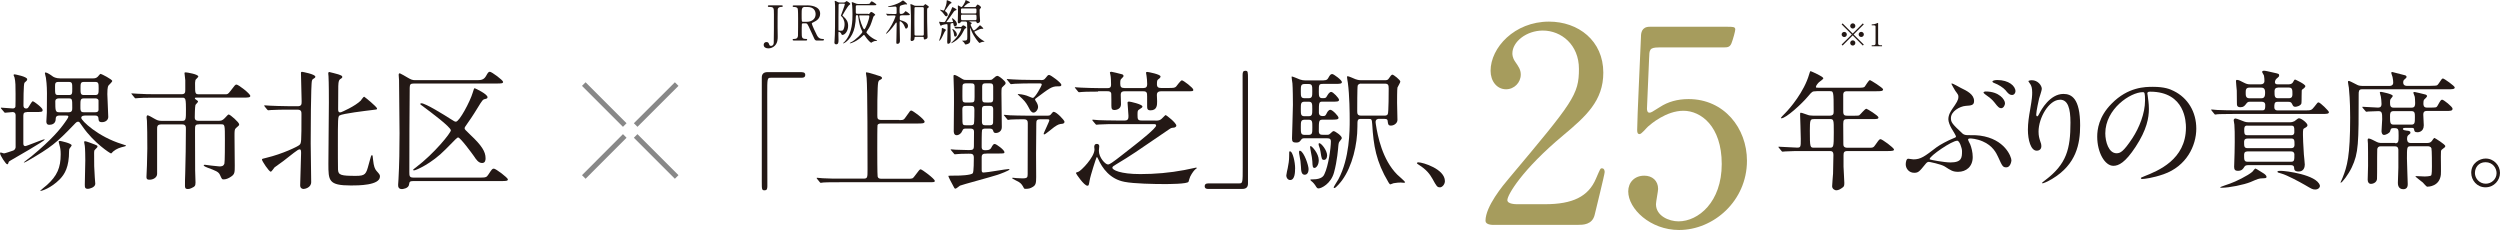 <?xml version="1.0" encoding="UTF-8"?>
<svg id="_レイヤー_2" data-name="レイヤー 2" xmlns="http://www.w3.org/2000/svg" viewBox="0 0 408.28 37.57">
  <defs>
    <style>
      .cls-1 {
        fill: none;
        stroke: #888;
        stroke-miterlimit: 10;
        stroke-width: .83px;
      }

      .cls-2 {
        fill: #a69c5d;
      }

      .cls-3 {
        fill: #231815;
      }
    </style>
  </defs>
  <g id="_文字" data-name="文字">
    <g>
      <path class="cls-3" d="m4.36,18.32c-.34,0-.55.08-.55.55v4.57c0,.28.11.42.32.42.23,0,2.83-1.1,3.09-1.1.02,0,.08,0,.08.04,0,.21-4.89,3.02-5.56,3.4-.27.15-.32.19-.36.38-.04.11-.06.25-.21.25-.21,0-1.16-1.46-1.16-1.78,0-.08.02-.15.11-.15s.44.15.53.15c.15,0,1.27-.38,1.52-.47.06-.04.32-.13.38-.51v-5.24c0-.51-.38-.53-.49-.53-.17,0-1.04.11-1.25.11-.06,0-.11-.06-.17-.15l-.42-.49c-.08-.08-.08-.11-.08-.15s.04-.04.06-.04c.27,0,1.61.13,1.9.13.25,0,.38-.13.42-.3.02-.08.02-1.84.02-2.07,0-1.23,0-1.99-.17-2.69-.04-.08-.15-.32-.15-.36,0-.15.08-.15.17-.15.04,0,2.05.36,2.05.8,0,.19-.13.3-.44.57-.17.15-.17,3.26-.17,3.72,0,.32.15.49.44.49.04,0,.19,0,.3-.11.15-.13.59-1.08.8-1.08.13,0,1.59,1.06,1.59,1.42,0,.34-.13.34-1.29.34h-1.31Zm5.33.55c-.15,0-.57,0-.59.49,0,.25-.02,1.02-1.06,1.02-.42,0-.47-.32-.47-.55s.08-1.23.08-1.44c.02-1.54.02-2.96.02-3.17,0-1.27-.13-2.28-.17-2.52-.02-.13-.17-.66-.17-.76,0-.06.04-.11.11-.11.23,0,.89.42,1.12.61.15.13.59.36,1.27.36h5.37c.27,0,.53-.04.76-.27.08-.06.36-.47.47-.47.13,0,1.9.91,1.9,1.16,0,.17-.53.63-.61.74-.19.28-.19,1.04-.19,1.42,0,.44.15,3.21.15,3.72,0,.47-.42.85-1.02.85-.53,0-.55-.23-.59-.68,0-.08-.06-.4-.51-.4h-1.61c-.19,0-.68,0-.68.38,0,.44,2.73,3.09,6.68,4.29.57.17.63.21.63.27,0,.04-.25.11-.32.13-.66.15-1.23.34-1.78.8-.06.04-.27.32-.34.32-.15,0-2.81-1.73-4.63-4.36-.55-.8-.55-.82-.76-.82s-.3.08-.72.53c-2.83,2.94-3.68,3.64-7.51,5.86-.11.06-.49.27-.55.27s-.08-.02-.08-.04c0-.04,1.06-.8,1.25-.97,3.3-2.73,4.7-4.44,5.48-5.56.15-.21.55-.76.55-.93s-.23-.17-.36-.17h-1.14Zm.15,4.15c.06,0,1.86.38,1.86.72,0,.11-.34.47-.36.55-.02.06-.06.15-.06.38,0,2.62-.7,3.74-1.5,4.59-1.5,1.52-3.02,1.92-3.13,1.92-.04,0-.08,0-.08-.04s.93-.78,1.1-.93c1.65-1.48,2.24-2.83,2.24-4.99,0-.7-.06-1.04-.19-1.5-.11-.47-.13-.51-.13-.53-.02-.13.02-.17.25-.17Zm-.3-9.64c-.55,0-.55.27-.55.85,0,1.16,0,1.29.55,1.29h1.71c.55,0,.55-.23.55-1.06s0-1.08-.55-1.08h-1.71Zm.06,2.69c-.32,0-.57.15-.57.44,0,1.54.02,1.82.61,1.82h1.59c.57,0,.57-.38.57-.74,0-1.37,0-1.52-.57-1.52h-1.63Zm4.08,0c-.53,0-.55.28-.55,1.08-.02.93.02,1.18.55,1.18h1.88c.53,0,.53-.32.53-.42v-1.52c-.08-.32-.4-.32-.53-.32h-1.88Zm.02-2.69c-.55,0-.55.27-.55,1.04,0,.8,0,1.1.55,1.1h1.84c.55,0,.57-.25.57-1.08s-.02-1.06-.57-1.06h-1.84Zm.04,9.81c.02-.08.04-.13.15-.13.21,0,1.27.42,1.61.55.32.13.42.17.42.3s-.04.17-.4.53c-.13.11-.15.23-.15.51,0,2.09,0,2.41.11,4.02,0,.17.08.91.08,1.04,0,.61-.99.83-1.18.83-.49,0-.53-.21-.53-.68,0-.53.08-3.41.08-3.96,0-.49-.02-1.99-.08-2.37l-.11-.63Z"/>
      <path class="cls-3" d="m32.51,20.31c-.66,0-.66.17-.66,1.1,0,2.05,0,4.36.02,6.43,0,.32.06,1.69.06,1.97,0,.57-.13.66-.66.91-.19.11-.4.15-.57.15-.46,0-.49-.21-.49-.55,0-.76,0-.99.04-2.01.06-1.67.11-5.37.11-7.25,0-.34,0-.74-.59-.74h-3.45c-.66,0-.66.38-.66.76v7.32c0,.57-.61.95-1.23.95-.51,0-.51-.23-.51-.49,0-.27.08-1.56.08-1.84.04-1.31.06-2.45.06-2.75,0-1.54-.02-4.08-.06-4.53,0-.11-.06-.51-.06-.59s.02-.32.17-.32.85.4,1.06.53c.49.27.68.38,1.25.38h3.36c.59,0,.59-.25.59-1.92,0-.36,0-1.35-.11-1.61-.13-.25-.27-.25-.42-.25h-4.59c-1.63,0-2.26.02-2.66.06-.06,0-.38.04-.44.04-.08,0-.13-.04-.19-.13l-.4-.49c-.08-.11-.11-.11-.11-.15,0-.02.04-.04.08-.04.15,0,.8.06.93.06,1.04.06,1.9.08,2.9.08h4.27c.59,0,.63-.27.63-.72v-1.56c-.02-.17-.13-1.12-.13-1.18,0-.11.15-.11.21-.11.17,0,2.05.3,2.05.68,0,.11-.44.47-.47.57-.06.27-.08.68-.06.72,0,1.44,0,1.61.63,1.61h4.23c.44,0,.51,0,.91-.53.72-.95.8-1.06.99-1.06.32,0,2.26,1.5,2.26,1.86,0,.27-.42.27-1.12.27h-7.61c-.25,0-.32,0-.32.13,0,.08.08.13.17.19.3.21.34.23.34.34s-.38.44-.42.55c-.08.3-.11,1.59-.11,1.97,0,.25,0,.61.63.61h3.21c.42,0,.66-.02,1.04-.42.51-.55.57-.61.66-.61.25,0,1.71,1.29,1.71,1.61,0,.17-.06.21-.55.63-.21.19-.21.49-.21,1.25s.04,4.17.04,4.84c0,1.08,0,1.4-.55,1.78-.32.23-.8.49-1.23.49-.32,0-.32-.04-.63-.72-.23-.53-.7-.7-2.07-1.21-.21-.08-.59-.23-.59-.38,0-.06.08-.08.19-.08.13.02,2.07.27,2.37.27.32,0,.68-.02.82-.47.08-.23.08-3.28.08-3.81,0-2.56,0-2.6-.63-2.6h-3.64Z"/>
      <path class="cls-3" d="m48.6,17.35c.66,0,.66-.34.66-.82,0-.66-.11-3.87-.11-4.59,0-.13.02-.21.19-.21.04,0,2.16.38,2.16.8,0,.11-.06.17-.13.21-.25.15-.36.21-.42.42-.19.44-.21,8.8-.21,10.24,0,.89.08,5.33.08,6.34,0,.93-1.06,1.12-1.25,1.12-.15,0-.55-.08-.55-.59,0-.72.15-4.44.15-5.27,0-.36-.02-.61-.23-.61-.08,0-.25.06-.34.13-.3.19-.55.38-2.33,1.78-.19.15-1.18.85-1.44,1.04-.08.08-.47.7-.61.7-.3,0-1.44-1.76-1.44-1.97,0-.13.06-.15.72-.3,2.64-.63,5.12-1.84,5.39-2.09.32-.3.34-.32.34-5.03,0-.36,0-.74-.63-.74h-1.69c-.51,0-1.92,0-2.66.06-.06,0-.38.04-.44.04s-.13-.06-.19-.13l-.4-.49q-.08-.11-.08-.15s.04-.04.06-.04c.13,0,.78.06.93.06.61.02,1.71.08,2.9.08h1.59Zm10.36-.99c.08-.08.4-.57.51-.57.04,0,2.11,1.65,2.11,1.95,0,.15-.08.15-.82.23-1.04.13-4.8.57-5.31.89-.27.17-.27.63-.27,4.72,0,.59,0,3.81.02,4.1.04.93.49,1.04,2.92,1.04,1.54,0,1.67-.27,2.09-1.86.36-1.38.42-1.52.53-1.52s.13.08.19.78c.11,1.04.28,1.46.55,1.78.53.59.57.66.57.93,0,1.46-3.6,1.46-4.74,1.46-3.68,0-3.68-.8-3.68-3.57,0-1.59.08-8.54.08-9.96,0-.74,0-3.19-.06-4.29,0-.08-.04-.38-.04-.44,0-.17.04-.27.17-.27.08,0,1.31.34,1.46.38.47.17.66.23.66.42,0,.15-.08.21-.36.38-.3.21-.3.89-.3,1.71,0,.51-.02,2.73-.02,3.17,0,.32.04.61.47.51.13-.04,2.31-.97,3.28-1.95Z"/>
      <path class="cls-3" d="m67.49,29.57c-.53,0-.63.11-.68.53-.06.7-1.1.78-1.16.78-.63,0-.63-.46-.63-.72,0-.13.06-.78.06-.93.13-2.31.17-5.03.17-7.47,0-1.23-.08-7.28-.08-8.65,0-.13-.06-.74-.06-.87,0-.15.04-.27.19-.27.06,0,1.06.57,1.23.68.61.36.83.44,1.25.44h10.21c.66,0,1.08-.11,1.42-.74.27-.49.38-.63.59-.63.3,0,2.16,1.38,2.16,1.65,0,.25-.23.27-1.08.27h-13.49c-.59,0-.66.17-.68.7-.04,2.5-.06,11.08-.06,13.75,0,.63.02.91.63.91h11.15c.7,0,.85-.06,1.14-.51.57-.87.63-.95.89-.95.3,0,2.28,1.48,2.28,1.76,0,.25-.27.27-1.12.27h-14.32Zm1.31-12.71c.7,0,3.81,1.95,4.67,2.5.74.47.8.51.99.51.57,0,2.33-3.34,2.73-4.7.21-.68.23-.76.34-.76.06,0,2.09.95,2.09,1.46,0,.23-.21.25-.38.3-.38.06-.47.19-1.21,1.4-.78,1.29-1.54,2.39-1.73,2.64-.38.51-.42.63-.42.74,0,.19.11.25.95,1.08,1.84,1.73,2.47,2.73,2.47,3.81,0,.3-.04.78-.57.78-.59,0-.97-.57-1.33-1.12-.25-.36-2.22-3.05-2.58-3.05-.15,0-.34.19-2.03,1.92-2.33,2.39-4.89,3.45-5.14,3.45-.06,0-.19,0-.19-.08,0-.06.38-.34.46-.4,3.05-2.31,5.71-5.65,5.71-6.05,0-.55-3.47-3.11-4.31-3.74-.68-.49-.7-.51-.68-.59,0-.06.08-.08.15-.08Z"/>
      <path class="cls-3" d="m130.92,11.79c.4,0,.59.13.59.44s-.17.47-.59.47h-5.05c-.57,0-.57.13-.57,2.66,0,2.37.02,12.88.02,15.04,0,.49-.11.68-.44.68-.47,0-.47-.15-.47-1.4V12.65c0-.59.34-.87.91-.87h5.6Z"/>
      <path class="cls-3" d="m146.82,19.61c.74,0,.76,0,1.18-.61.59-.87.66-.95.82-.95.25,0,2.18,1.44,2.18,1.82,0,.3-.44.3-1.14.3h-5.92c-.19,0-.53,0-.63.27-.04.15-.04,2.98-.04,3.91,0,.49,0,4.19.06,4.48.08.32.32.36.63.36h4.27c.74,0,.82,0,1.1-.38.78-1.04.87-1.16,1.02-1.16.23,0,2.31,1.56,2.31,1.88,0,.23-.11.23-1.08.23h-14.44c-1.84,0-2.45.02-2.66.04-.06,0-.38.06-.44.06-.08,0-.11-.06-.19-.15l-.4-.49c-.04-.06-.08-.11-.08-.13,0-.04.02-.06.06-.06.15,0,.8.08.93.08,1.04.06,1.9.06,2.9.06h3.74c.68,0,.68-.15.68-1.54,0-2.09,0-13.54-.15-14.89-.02-.13-.11-.68-.11-.78,0-.06,0-.15.08-.15.34,0,1.73.49,2.03.57.19.04.51.15.51.36,0,.13-.06.17-.38.34-.27.15-.27.47-.32,1.29-.06,1.73-.06,2.09-.06,4.5,0,.49.04.72.68.72h2.88Z"/>
      <path class="cls-3" d="m161.1,25.09c-.4,0-.78,0-.78.57v1.99c0,.38.02.53.3.53.53,0,3.7-.57,4.06-.57.04,0,.19,0,.19.06,0,.17-1.63.78-1.99.89-.95.32-5.92,1.65-6.11,1.76-.11.06-.59.49-.72.49-.15,0-.21-.11-.25-.21-.4-.72-.93-1.73-.93-1.88,0-.04,1.27-.04,1.44-.04.25,0,2.31-.04,2.56-.4.17-.21.17-2.16.17-2.52,0-.66-.32-.66-.87-.66-.91,0-1.59.04-1.78.06-.06,0-.38.04-.44.04-.08,0-.13-.04-.19-.15l-.4-.47c-.08-.11-.11-.13-.11-.15,0-.04.04-.04.08-.04.11,0,.63.04.76.06.25,0,1.76.06,2.14.06.66,0,.82-.08.82-.7,0-.15.02-2.2.02-2.28,0-.53-.34-.53-.7-.53h-.53c-.4,0-.55.02-.66.32-.19.49-.57.76-.95.76-.47,0-.47-.55-.47-.68,0-.68.04-3.98.04-4.72,0-1.71,0-1.9-.06-3.53,0-.08-.02-.55-.02-.66,0-.15,0-.25.15-.25.23,0,.76.34,1.04.51.49.3.53.3.82.3h3.93c.32,0,.34-.04.63-.3.13-.13.4-.36.61-.36.23,0,1.33.85,1.33,1.16,0,.19-.04.23-.53.68-.11.11-.15.15-.15,1.04,0,.78.06,4.61.06,5.48,0,.7-.55.97-.99.97-.32,0-.36-.17-.44-.42-.11-.3-.36-.3-.72-.3h-.47c-.21,0-.53,0-.61.25-.06.19-.06,2.37-.06,2.69,0,.3.02.59.55.59.47,0,.78-.02.99-.36.27-.49.38-.66.59-.66.27,0,1.59.99,1.59,1.33,0,.23-.11.23-1.1.23h-1.86Zm-2.64-8.35c.66,0,.7-.08.7-.91v-1.71c0-.47-.21-.51-.7-.51h-.57c-.36,0-.63,0-.7.36-.02.17-.02,1.46-.02,1.76,0,.91,0,1.02.72,1.02h.57Zm-.04,3.72c.25,0,.53,0,.63-.23.08-.21.08-2.01.08-2.31,0-.55-.17-.63-.72-.63h-.51c-.51,0-.74.02-.74.61s0,1.44.02,1.97c.02.55.15.59.68.59h.55Zm2.66-3.17c-.47,0-.72.02-.72.59v1.99c0,.59.3.59.72.59h.4c.36,0,.63,0,.7-.38.02-.11.02-1.48.02-2.22,0-.57-.3-.57-.72-.57h-.4Zm.02-3.68c-.44,0-.7,0-.7.57v1.97c0,.59.23.59.7.59h.4c.44,0,.7,0,.7-.57v-1.99c0-.57-.25-.57-.7-.57h-.4Zm8.88,5.86c-.66,0-.74.17-.74.72,0,.7-.04,4.12-.04,4.91,0,.23.02,3.19.02,3.81,0,1.02-.08,1.33-.55,1.61-.42.25-.63.32-1.23.32-.15,0-.19-.04-.23-.13-.25-.47-.42-.74-.82-.99-.17-.11-1.1-.53-1.1-.63,0-.06.08-.06.15-.06.08,0,.51.06.59.06.3.02.63.04.93.04.87,0,.85-.19.87-.7,0-.49.02-7.28.02-8.29,0-.36-.08-.66-.63-.66-.61,0-1.61,0-2.14.04-.06.02-.38.06-.44.06-.08,0-.13-.06-.19-.15l-.4-.49c-.08-.08-.11-.11-.11-.13,0-.04.04-.06.08-.06.13,0,.78.06.93.08.61.02,1.69.06,2.9.06h3.19c.38,0,.47-.06.63-.27.27-.32.3-.36.42-.36.44,0,1.76,1.37,1.76,1.63,0,.21-.19.3-.34.32-.53.06-.66.08-1.33.53-.27.19-1.46,1.21-1.63,1.21-.08,0-.11-.04-.11-.08,0-.19.93-2.01.93-2.24,0-.15-.17-.15-.3-.15h-1.1Zm-.06-6.39c.38,0,.55-.02.72-.21.46-.57.51-.63.7-.63.25,0,1.99,1.27,1.99,1.61,0,.25-.15.25-.63.25-.93,0-1.33.32-3.47,1.92-.11.06-.19.13-.19.25,0,.08.25.44.3.53.08.15.19.42.19.66,0,.44-.38.93-.74.93-.32,0-.55-.34-.7-.66-.32-.61-.57-1.06-1.12-1.59-.13-.11-.76-.7-.76-.72,0-.06.08-.06.13-.06.17,0,.78.08,1.31.25.21.06.87.38,1.02.38.38,0,1.46-1.99,1.46-2.18,0-.17-.13-.19-.38-.19h-1.52c-.59,0-1.65.02-2.5.06-.06,0-.57.06-.61.06-.08,0-.13-.06-.19-.15l-.4-.49c-.08-.08-.11-.11-.11-.15s.04-.04.08-.04c.13,0,.78.06.93.06.61.04,1.71.08,2.9.08h1.61Z"/>
      <path class="cls-3" d="m179.33,14.96c-1.84,0-2.45.04-2.66.06-.06,0-.38.04-.44.04-.08,0-.13-.04-.19-.13l-.4-.49c-.08-.11-.11-.11-.11-.15s.04-.04.08-.04c.15,0,.8.06.93.06,1.04.04,1.9.08,2.9.08h1.42c.27,0,.59,0,.59-.57,0-.34-.02-1.27-.11-1.61,0-.04-.08-.27-.08-.34,0-.13.17-.15.25-.15.02,0,1.4.3,1.76.42.15.06.21.15.21.25,0,.13-.02.15-.34.47-.15.15-.19.21-.19.82,0,.53.17.7.7.7h3.09c.44,0,.61-.21.61-.63s-.06-1.12-.11-1.38c-.02-.15-.08-.4-.08-.47,0-.08.02-.15.23-.15.11,0,2.14.38,2.14.74,0,.19-.19.34-.4.49-.13.11-.19.19-.19.78,0,.49.25.61.68.61h1.18c.85,0,1.06-.02,1.27-.23.15-.17.74-1.02.95-1.02.23,0,1.86,1.23,1.86,1.54,0,.25-.11.25-1.12.25h-4.17c-.61,0-.66.38-.66.61,0,.17.04.87.04,1.02,0,.61,0,1.48-1.08,1.48-.51,0-.55-.27-.55-.66,0-1.69,0-1.88-.02-2.05-.06-.34-.28-.4-.61-.4h-3.09c-.59,0-.59.38-.59.59.02.51.04,1.37.04,1.54,0,.85-.93.93-1.06.93-.4,0-.51-.19-.51-.7,0-.15,0-1.9-.02-1.97-.06-.36-.32-.4-.63-.4h-1.52Zm9.35,4.74c.23,0,.57.02.89-.19.15-.08.72-.72.78-.72.13,0,1.76,1.27,1.76,1.73,0,.15-.19.3-.38.32-.44.04-.47.06-.76.25-5.65,3.87-6.26,4.29-8.59,5.69-.46.27-.72.42-.72.61,0,.36,1.27,1.04,4.57,1.04,2.41,0,4.82-.21,7.19-.66.27-.04,1.88-.4,1.92-.4.06,0,.11.04.11.08s-.04.06-.15.13c-.23.15-.63.66-.93,1.27-.06.11-.23.7-.27.83-.15.38-3.38.38-3.93.38-1.65,0-4.99-.06-6.51-.36-2.39-.44-3.66-2.26-4.31-3.72-.11-.21-.15-.32-.21-.32-.02,0-.04.02-.06.04-.04.04-.99,2.9-1.14,3.81-.13.74-.13.82-.36.82-.53,0-1.86-1.95-1.86-2.05s.08-.15.36-.21c.44-.13,2.66-2.39,2.66-3.66,0-.06-.04-.36-.04-.42,0-.08,0-.49.42-.49.23,0,.4.11.4.38,0,.11-.06.61-.06.74,0,1.12,1.06,2.24,1.48,2.24.19,0,.38-.13.68-.32.7-.46,2.45-1.88,3.68-2.83.8-.63,3.51-2.77,3.51-3.21,0-.23-.21-.23-.4-.23h-6.22c-.51,0-1.95,0-2.69.06-.06,0-.36.04-.44.04-.06,0-.11-.04-.19-.15l-.4-.47c-.06-.06-.08-.13-.08-.15,0-.04.04-.06.06-.06.15,0,.78.08.93.08.61.02,1.71.06,2.92.06h1.42c.57,0,.57-.42.57-.78,0-.34-.15-1.82-.15-2.14,0-.13.11-.17.27-.17s2.16.44,2.16.8c0,.17-.11.21-.53.49-.25.15-.27.25-.27.89,0,.68.04.91.63.91h2.31Z"/>
      <path class="cls-3" d="m197.33,30.86c-.4,0-.59-.13-.59-.44s.17-.47.59-.47h5.05c.57,0,.57-.13.57-2.67,0-2.37-.02-12.88-.02-15.04,0-.49.11-.68.44-.68.44,0,.44.15.44,1.4v17.02c0,.59-.32.87-.89.87h-5.6Z"/>
      <path class="cls-3" d="m211.5,27.56c0,.44,0,1.84-.8,1.84-.36,0-.63-.34-.63-.76,0-.19.21-1.1.23-1.18.13-.59.23-1.33.23-1.8,0-.89,0-.95.13-.95.02,0,.08.02.13.04.32.19.72,1.59.72,2.81Zm4.99-5.54c.49,0,.53,0,.76-.21.27-.25.42-.4.55-.4.23,0,1.33.76,1.33,1.12,0,.13-.04.17-.4.63-.06.08-.13.23-.17.72-.02.27-.17,2.39-.7,4.29-.51,1.86-2.09,2.6-2.52,2.6-.19,0-.27-.04-.57-.55-.13-.19-.32-.4-.42-.49-.04-.04-.36-.27-.36-.36s.23-.08.42-.08c1.48,0,1.78-.61,1.88-.85.66-1.35,1.06-4.31,1.06-5.35,0-.51-.36-.51-.66-.51h-3.72c-.17,0-.34.04-.44.19-.3.4-.36.51-.87.51s-.66-.17-.66-.66c0-.34.15-4.78.15-5.5,0-.82-.02-2.75-.08-3.51-.02-.13-.13-.85-.13-.99,0-.08,0-.13.06-.13.11,0,1.08.4,1.29.49.3.11.59.15.91.15h2.37c.87,0,1.12,0,1.33-.36.3-.53.4-.68.68-.68.23,0,1.57.99,1.57,1.31,0,.3-.44.3-1.14.3h-1.97c-.66,0-.66.15-.66,1.27,0,.74.04,1.06.59,1.06.44,0,.57,0,.74-.34.15-.25.38-.68.7-.68.3,0,1.27,1.02,1.27,1.29,0,.3-.36.3-.97.3h-1.71c-.61,0-.61.11-.61,1.78,0,.57.47.57.61.57.32,0,.44,0,.61-.34.11-.23.32-.68.66-.68s1.33,1.02,1.33,1.31-.42.3-1.12.3h-1.44c-.66,0-.66.17-.66,1.88,0,.55.32.59.63.59h.47Zm-2.79,5.63c0,.68-.36.89-.61.89-.53,0-.61-.55-.63-1.33-.02-.59-.11-1.23-.25-1.88-.04-.15-.06-.36-.06-.51,0-.19.08-.23.21-.19.61.23,1.35,2.35,1.35,3.02Zm0-11.61c.61,0,.61-.34.61-1.14,0-.91,0-1.18-.63-1.18h-.61c-.63,0-.63.3-.63,1.16s0,1.16.63,1.16h.63Zm0,2.94c.61,0,.61-.32.61-1.16,0-.91,0-1.21-.61-1.21h-.63c-.63,0-.63.3-.63,1.21,0,.85,0,1.16.61,1.16h.66Zm-.06,3.05c.68,0,.68-.27.68-1.23s0-1.25-.61-1.25h-.59c-.68,0-.68.27-.68,1.23s0,1.25.66,1.25h.55Zm1.04,5.39c-.32,0-.32-.27-.36-1.06-.02-.38-.11-.97-.23-1.52-.04-.15-.13-.68-.13-.76,0-.11,0-.23.08-.23.21,0,1.33,1.21,1.33,2.31,0,.87-.47,1.27-.7,1.27Zm2.05-2.01c0,.38-.19.7-.49.7-.38,0-.4-.13-.59-1.37-.04-.3-.13-.61-.27-.97-.02-.08-.04-.15-.04-.23,0-.11.04-.17.15-.15.32.04,1.25,1.16,1.25,2.03Zm9.47-12.31c.32,0,.44-.06.57-.23.3-.44.47-.68.63-.68.19,0,1.29.87,1.29,1.14,0,.15-.4.8-.47.97-.06.25-.06,2.09-.06,2.47,0,.4.06,2.37.06,2.81,0,.55-.57.93-1.06.93-.44,0-.47-.21-.53-.68-.02-.25-.04-.42-.57-.42h-.82c-.15,0-.59,0-.59.53,0,.11.02.21.04.34.3,1.95,1.06,5.79,3.49,8.23.21.19,1.29,1.14,1.29,1.23s-.13.11-.21.11-.42-.04-.51-.04c-.21,0-.7.02-1.16.11-.08.02-.49.19-.53.19-.11,0-.23-.23-.3-.32-2.05-3.43-2.45-6.03-2.66-9.5-.06-.85-.11-.87-.61-.87h-1.18c-.63,0-.63.13-.63,1.29,0,2.85-.82,6.43-2.5,8.73-.17.25-1.02,1.27-1.25,1.27-.08,0-.13-.06-.13-.11,0-.08.66-1.12.78-1.33,1.84-3.45,1.84-7.97,1.84-9.62,0-1.1-.02-4.08-.3-6.13-.02-.13-.13-.72-.13-.87,0-.06,0-.21.08-.21.21,0,1.14.44,1.29.49.13.04.47.17.87.17h3.96Zm-3.96.55c-.23,0-.47.17-.51.32-.08.23-.08,3.74-.08,4.17s.04.74.63.74h3.81c.15,0,.42,0,.55-.23.15-.23.15-3.85.15-4.19,0-.59-.08-.8-.66-.8h-3.89Z"/>
      <path class="cls-3" d="m235.15,30.59c-.44,0-.53-.15-1.23-1.42-.42-.74-.97-1.48-2.22-2.26-.06-.04-.3-.19-.3-.25s.06-.15.23-.15c.74,0,4.34,1.1,4.34,3.07,0,.51-.42,1.02-.83,1.02Z"/>
      <path class="cls-3" d="m296.63,14.9c-.66,0-.7.06-1.29.76-1.12,1.35-3.68,3.66-4.42,3.66-.02,0-.08,0-.08-.06,0-.08.53-.61.68-.76.8-.8,3.11-3.51,3.93-6.34.02-.11.17-.55.23-.55.38.15,2.09.89,2.09,1.18,0,.15-.59.53-.7.63-.17.15-.51.57-.51.76,0,.15.04.15.57.15h6.2c.97,0,1.06-.04,1.21-.19.13-.15.63-1.06.85-1.06.08,0,2.14,1.25,2.14,1.52,0,.3-.42.3-1.14.3h-4.74c-.3,0-.59.04-.63.51v2.79c0,.66.25.7.76.7h.8c.51,0,.89,0,1.04-.06.19-.11.93-1.08,1.18-1.08.11,0,1.97,1.12,1.97,1.42,0,.27-.27.27-1.14.27h-3.85c-.59,0-.76.06-.76.78.02.78.02,2.43.02,3.24,0,.27,0,.66.66.66h3.45c.72,0,.8,0,1.16-.53.55-.78.61-.87.82-.87.23,0,2.18,1.4,2.18,1.69,0,.19-.19.25-1.12.25h-6.49c-.53,0-.63.21-.63.68v1.86c0,.38.13,2.22.13,2.64,0,.36-.02.57-.21.72-.36.27-.7.51-1.12.51-.17,0-.66-.19-.66-.66,0-.3.13-1.73.15-2.07.02-.66.06-2.52.06-3.05,0-.63-.34-.63-.63-.63h-4.57c-.51,0-1.92,0-2.66.06-.06,0-.38.04-.44.04-.08,0-.13-.04-.19-.13l-.4-.49q-.11-.11-.11-.15s.04-.04.08-.04c.42,0,2.52.15,3,.15.59,0,.59-.15.59-1.42,0-.61-.11-3.81-.11-3.89,0-.34,0-.38.08-.38.17,0,.25.02,1.04.3.32.13.61.17.99.17h2.71c.61,0,.66-.3.66-.66,0-3.34-.02-3.34-.63-3.34h-2.18Zm-.38,4.55c-.61,0-.68.08-.68,1.9,0,2.77.04,2.77.72,2.77h2.47c.68,0,.72,0,.72-2.52,0-2.09,0-2.16-.7-2.16h-2.54Z"/>
      <path class="cls-3" d="m320.21,14.35c1.02.49,2.18,1.06,2.18,2.14,0,.7-.44.74-1.37.8-.99.08-2.41.91-2.41,1.99,0,.68.17.93,1.88,2.52.23.21.53.27.85.27,1.35,0,1.52.02,2.03.08,4.06.55,5.12,3.47,5.12,4.04,0,.17-.17,1.14-.82,1.14-.59,0-.66-.17-1.35-1.69-.3-.63-.85-1.84-2.54-2.56-.97-.42-1.86-.47-2.05-.47-.08,0-.32.02-.32.19,0,.13.32.7.36.8.19.51.4,1.25.4,2.05,0,1.59-1.1,2.41-2.37,2.41-.87,0-1.18-.21-2.2-.87-.59-.38-2.54-.76-2.6-.76-.27,0-.44.23-.61.44-.93,1.14-1.1,1.35-1.78,1.35-.87,0-1.38-.72-1.38-1.37,0-.3.08-.93.4-.93.13,0,.72.11.85.11,1.21,0,1.82-.47,3.83-2.01.49-.36,1.76-1.06,2.77-1.46.17-.06.36-.13.36-.27,0-.13-.47-.89-.74-1.33-.27-.47-.51-1.08-.51-1.48,0-.74.4-1.31.63-1.67.72-1.04,1.01-1.46,1.01-1.99,0-.3-.04-.36-.51-.99-.04-.06-.63-1.08-.63-1.12s.04-.08.08-.08c.11-.02,1.21.59,1.44.72Zm-.57,8.63c-.89,0-4.5,2.5-4.5,2.98,0,.02,0,.04.04.08.06.06,2.37.49,3.34.49,1.9,0,1.9-.82,1.9-1.88,0-.44-.4-1.67-.78-1.67Zm7.8-6.11c0,.32-.25.8-.63.8-.3,0-.49-.15-1.1-.95-.38-.47-.61-.66-1.48-1.29-.08-.06-.3-.23-.3-.32s.19-.17.36-.17c2.22,0,3.15,1.35,3.15,1.92Zm1.71-1.97c0,.25-.19.61-.55.61-.44,0-.7-.3-1.08-.78-.34-.4-1.16-.93-1.86-1.18-.21-.08-.27-.17-.27-.23,0-.15.38-.25.78-.25,1.88,0,2.98.97,2.98,1.84Z"/>
      <path class="cls-3" d="m336.41,16.29c-1.8,0-3.49,2.96-3.49,5.2,0,.68.11,1.06.27,1.56.15.4.19.57.19.8,0,.7-.57.76-.76.76-.97,0-1.44-1.76-1.44-3.43,0-1.08.17-2.2.38-3.36.3-1.73.32-2.2.32-2.71,0-.74-.13-1.06-.27-1.31-.04-.08-.36-.51-.36-.55s.25-.15.57-.15c.97,0,1.63.85,1.63,1.42,0,.25-.38,1.33-.44,1.56-.04.17-.47,2.09-.47,2.62,0,.06,0,.3.17.3.11,0,.23-.25.38-.53.23-.47,1.67-3.13,3.89-3.13,1.31,0,2.73.7,2.73,5.14,0,2.98-.59,6.37-4.61,8.76-.85.51-1.44.7-1.52.7-.04,0-.08-.02-.08-.06,0-.06.04-.11.53-.47,3.47-2.62,4.1-5.08,4.1-9.39,0-2.33-.42-3.74-1.71-3.74Z"/>
      <path class="cls-3" d="m350.69,15.28c0,.06.04.15.04.23.08.68.21,1.35.21,2.28,0,1.42-.32,3.38-2.18,6.2-1.69,2.58-2.77,3.09-3.62,3.09-1.4,0-2.64-2.18-2.64-4.76,0-1.12.23-3.26,2.35-5.39,2.69-2.75,5.52-2.75,6.75-2.75,1.92,0,2.81.38,3.4.68,2.28,1.12,3.68,3.38,3.68,6.15s-1.59,6.13-5.33,7.44c-1.8.63-3.19.78-3.51.78-.08,0-.21-.02-.21-.15,0-.06.04-.08.57-.3,2.2-.87,6.79-2.69,6.79-7.95,0-.82-.08-5.86-5.86-5.86-.42,0-.44.17-.44.3Zm-6.87,6.49c0,1.37.55,3.26,1.84,3.26.61,0,1.12-.25,2.58-2.45,1.12-1.71,2.07-4.06,2.07-6.15,0-1.27-.08-1.38-.36-1.38-2.01,0-6.13,2.73-6.13,6.73Z"/>
      <path class="cls-3" d="m369.24,13.77c.34,0,.57-.21.57-.51,0-.19-.02-.72-.08-.93-.02-.08-.3-.49-.3-.59,0-.06.08-.19.3-.19.25,0,.78.13,1.61.32.78.17.87.19.87.44,0,.19-.08.25-.44.55-.15.13-.25.38-.25.57,0,.23.17.34.4.34h1.86c.53,0,.7-.34.72-.4.13-.21.19-.38.32-.38.02,0,1.67.74,1.67,1.08,0,.15-.19.3-.25.36-.13.08-.34.23-.34.34-.02.23-.02.63-.02.91,0,.15,0,1.12-.04,1.23-.15.38-.76.53-.99.53-.32,0-.38-.15-.55-.51-.15-.3-.4-.3-.55-.3h-1.84c-.49,0-.49.4-.49.91,0,.3.19.49.49.49h4.5c.97,0,1.08,0,1.54-.59.49-.63.55-.72.68-.72.3,0,1.71,1.42,1.71,1.59,0,.3-.42.3-1.12.3h-14.34c-1.84,0-2.45.04-2.66.04-.06.02-.38.06-.44.06-.08,0-.13-.06-.19-.15l-.4-.49c-.04-.06-.08-.11-.08-.13,0-.04.02-.06.06-.06.15,0,.8.08.93.08,1.04.04,1.9.06,2.9.06h4.5c.44,0,.44-.36.44-.87,0-.4-.25-.53-.55-.53h-1.99c-.13,0-.34,0-.55.3-.27.36-.44.59-.95.59-.59,0-.59-.32-.59-.68,0-1.1,0-1.37-.02-2.03-.02-.23-.13-1.31-.13-1.52,0-.15.02-.23.15-.23.3,0,.55.15,1.18.47.34.17.57.25.91.25h1.86Zm.91,15.12c0,.21-.15.21-.66.23-.59.02-.72.08-1.95.61-1.08.44-3.47.93-4.69.93-.04,0-.28,0-.28-.08,0-.04,1.46-.55,1.65-.61.87-.3,2.9-1.29,3.62-1.92.08-.08.4-.53.49-.53.13,0,1.18.72,1.35.8.13.08.47.32.47.57Zm-3.13-1.9c-.15,0-.34.02-.49.25-.19.32-.4.66-1.06.66-.44,0-.61-.19-.61-.66,0-.13.02-.4.02-.55.04-.89.08-2.69.08-3.49,0-1.5,0-2.05-.06-2.85,0-.11-.11-.59-.11-.7,0-.21.15-.3.3-.3.21,0,1.21.44,1.44.51.34.11.57.11.76.11h6.73c.19,0,.42-.04.68-.17.11-.06.59-.49.72-.49.44,0,1.42.8,1.42,1.14,0,.21-.25.36-.42.44-.32.15-.32.25-.32,1.14,0,.49.04,1.5.15,3.19.02.23.15,1.42.15,1.67,0,.44-.19,1.12-.99,1.12-.72,0-.74-.32-.76-.68-.02-.25-.23-.36-.49-.36h-7.13Zm.02-4.36c-.55,0-.55.38-.55.59,0,.66,0,.97.55.97h7.15c.53,0,.53-.42.53-.55,0-.7,0-1.02-.53-1.02h-7.15Zm-.04,2.11c-.51,0-.51.38-.51.59,0,.72,0,1.08.53,1.08h7.15c.53,0,.53-.28.53-1.21,0-.04-.02-.47-.53-.47h-7.17Zm0-4.23c-.49,0-.49.36-.49.7,0,.55,0,.87.49.87h7.23c.4,0,.46-.32.46-.46v-.32c0-.44,0-.78-.46-.78h-7.23Zm.34-6.2c-.59,0-.59.42-.59.85s0,.89.61.89h1.95c.59,0,.59-.49.61-.87,0-.38-.02-.87-.61-.87h-1.97Zm4.69,0c-.57,0-.57.44-.57.63,0,.74,0,1.1.57,1.1h1.78c.57,0,.57-.42.57-.68,0-.68,0-1.06-.57-1.06h-1.78Zm6.09,16.64c-.44,0-.57-.08-1.69-.74-.99-.57-2.98-1.63-3.83-1.86-.59-.17-.66-.17-.66-.32,0-.13.32-.13.55-.13.8,0,5.84.63,6.37,2.37.08.27-.21.68-.74.68Z"/>
      <path class="cls-3" d="m396.92,14.01c.99,0,1.1,0,1.31-.32.53-.78.57-.87.74-.87.19,0,1.92,1.23,1.92,1.46,0,.3-.42.3-1.14.3h-14.02c-.53,0-.53.38-.53.85,0,8.02-.02,9.56-1.12,11.89-.57,1.21-1.59,2.52-1.8,2.52-.02,0-.04-.02-.04-.06s.27-.61.32-.72c.76-1.88,1.25-3.57,1.25-9.83,0-.78,0-2.79-.21-4.89-.02-.15-.15-.8-.15-.95,0-.11.02-.17.15-.17s.55.23,1.4.66c.25.13.59.15.74.15h4.55c.17,0,.55-.08.55-.53,0-.15-.02-.55-.11-.93-.02-.11-.21-.55-.21-.66,0-.08.04-.15.17-.15.06,0,2.07.53,2.14.55.08.04.19.13.19.25s-.11.21-.27.36c-.15.11-.28.21-.28.55,0,.55.51.55.55.55h3.91Zm-5.75,9.39c.55,0,.55-.34.55-1.25,0-1.12,0-1.23-.85-1.23-.4,0-.44.15-.53.51-.11.36-.78.61-.99.61-.36,0-.42-.47-.42-.61,0-.32.11-1.67.11-1.97,0-1.04-.04-1.31-.63-1.31-.44,0-1.23.04-1.63.06-.06.02-.25.04-.3.04-.08,0-.13-.04-.19-.13l-.42-.49c-.06-.11-.08-.11-.08-.15s.02-.04.08-.04c.38,0,2.09.13,2.45.13.23,0,.61,0,.61-.59,0-.38-.06-.95-.11-1.21-.02-.11-.17-.59-.17-.66,0-.08.08-.11.19-.11.04,0,1.92.34,1.92.66,0,.08-.02.13-.25.4-.13.15-.19.23-.19.61,0,.47,0,.91.55.91h3c.55,0,.55-.44.55-.8,0-.34-.04-.87-.06-.97-.02-.11-.23-.57-.23-.68,0-.06.06-.11.19-.11.08,0,1.44.32,1.71.4.13.02.34.13.34.27,0,.13-.32.44-.49.59-.11.11-.11.53-.11.63,0,.21,0,.66.55.66h.49c.97,0,1.1,0,1.25-.27.51-.91.57-1.02.78-1.02.23,0,1.69,1.16,1.69,1.46,0,.38-.34.38-1.16.38h-3.07c-.55,0-.55.4-.55.61,0,.28.08,1.48.08,1.73,0,1.14-.97,1.14-1.04,1.14-.47,0-.51-.21-.55-.51-.04-.17-.13-.21-.4-.21h-1.02c-.13,0-.4,0-.4.19s.47.25.66.27c.17,0,.57.04.57.3,0,.17-.04.19-.36.44-.17.15-.19.4-.19.55,0,.19,0,.72.55.72h2.77c.42,0,.57-.15.72-.32.06-.08.34-.51.42-.51.06,0,1.78,1.06,1.78,1.33,0,.17-.06.21-.57.59-.15.13-.15.23-.15,1.18,0,.44.04,2.5,0,2.9-.21,1.92-2.01,1.97-2.22,1.97-.15,0-.61-.57-.72-.68-.19-.17-1.21-.93-1.21-.97,0-.06.04-.08.15-.08.21,0,1.16.06,1.37.06.11,0,.89-.02,1.04-.17.13-.15.13-1.1.13-1.42,0-.47,0-2.71-.08-3.02-.08-.25-.4-.32-.51-.32h-2.94c-.55,0-.55.23-.55,1.99,0,.66.13,3.91.13,4.17,0,.21,0,.85-.72.85-.89,0-.89-.85-.89-1.06,0-.25.08-2.07.08-2.47v-2.81c0-.19,0-.66-.53-.66h-2.39c-.38,0-.51.25-.53.49-.02.19-.02,2.26-.02,2.62,0,.17,0,2.18-.02,2.24-.08.61-.72.78-.97.78-.38,0-.55-.3-.55-.68,0-.36.06-1.95.06-2.28,0-1.21,0-3.3-.02-3.62,0-.08-.04-.46-.04-.53,0-.19.02-.3.17-.3.23,0,.66.23,1.37.59.11.06.38.13.53.13h2.41Zm-.3-5.25c-.55,0-.55.44-.55.8,0,1.04,0,1.4.57,1.4h2.94c.55,0,.55-.36.55-1.25,0-.55,0-.95-.53-.95h-2.98Z"/>
      <path class="cls-3" d="m408.28,28.24c0,1.18-.95,2.35-2.37,2.35s-2.33-1.18-2.33-2.37c0-1.61,1.4-2.33,2.35-2.33,1.37,0,2.35,1.14,2.35,2.35Zm-4.1-.02c0,.97.78,1.78,1.78,1.78.91,0,1.76-.72,1.76-1.73,0-.82-.63-1.78-1.8-1.78s-1.73.91-1.73,1.73Z"/>
    </g>
    <g>
      <path class="cls-2" d="m243.89,36.73c-.27,0-1.29-.04-1.29-.67,0-2.35,2.84-5.77,3.86-6.97,10.47-12.47,11.4-13.62,11.4-17.84,0-3.95-2.88-6.26-5.9-6.26-2.66,0-4.97,1.82-4.97,3.73,0,.13,0,.71.44,1.33.58.84.93,1.33.93,2.13,0,1.29-1.06,2.4-2.4,2.4-1.51,0-2.53-1.33-2.53-3.02,0-3.77,3.9-8.03,9.54-8.03,4.79,0,8.87,3.11,8.87,8.34,0,4.57-2.8,7.1-6.57,10.25-6.7,5.59-9.1,9.72-9.1,10.56,0,.67,1.42.67,1.6.67h4.57c4.48,0,7.06-1.24,8.3-4.17.71-1.64.71-1.69.98-1.69.44,0,.44.53.44.62,0,.35-1.42,6.08-1.64,7.01-.4,1.6-1.95,1.6-2.66,1.6h-13.89Z"/>
      <path class="cls-2" d="m270.87,7.75c-1.51,0-1.51.4-1.55,1.77-.04.67-.35,8.16-.35,8.21,0,.35.09.67.4.67.27,0,.4-.09,1.73-.93,1.29-.84,2.84-1.29,4.66-1.29,5.81,0,9.54,4.75,9.54,10.07,0,6.57-5.46,11.31-11.09,11.31-4.7,0-8.3-3.46-8.3-6.3,0-1.46,1.02-2.57,2.62-2.57,1.29,0,2.26.8,2.26,2.17,0,.36-.35,2.09-.35,2.49,0,1.91,2.13,2.8,3.68,2.8,3.24,0,7.06-3.15,7.06-9.36s-3.42-8.7-6.26-8.7-5.37,2.22-5.77,2.57c-.22.18-1.06,1.24-1.38,1.24-.36,0-.4-.31-.4-.71,0-1.77.53-12.78.62-15.18,0-.58.09-1.64,1.42-1.64h12.69c.89,0,1.29,0,1.29.44,0,.27-.36,1.6-.62,2.26-.27.67-.71.67-1.29.67h-10.6Z"/>
    </g>
    <g>
      <path class="cls-3" d="m127.63.87c.08,0,.2,0,.2.13,0,.13-.11.13-.24.13-.1,0-.52,0-.58.41-.02.13-.02,2.54-.02,2.98,0,.2.02,1.16.02,1.38,0,.47,0,1.09-.48,1.57-.29.29-.68.43-1.05.43-.43,0-.76-.19-.76-.57,0-.2.1-.46.46-.46.29,0,.34.13.45.43.06.14.13.19.28.19.36,0,.42-.28.45-.47.03-.24.03-4.07.03-4.67,0-1.11,0-1.22-.83-1.22-.03,0-.16,0-.16-.13,0-.13.12-.13.2-.13h2.04Z"/>
      <path class="cls-3" d="m131.77.87c.38,0,2.17.04,2.17,1.36,0,.8-.61,1.17-1.05,1.38-.28.13-.31.15-.31.24,0,.19.66,1.58.82,1.88.11.21.32.63.93.63.08,0,.24,0,.24.13,0,.11-.16.13-.2.13h-.98c-.08,0-.24,0-.37-.23-.05-.08-.61-1.3-.69-1.5-.43-.95-.49-1.08-.76-1.08h-.43c-.06,0-.16.03-.18.09-.03.08-.03,1.12-.03,1.3,0,.95,0,1.16.72,1.16.06,0,.17,0,.17.13s-.14.13-.23.13h-1.94c-.08,0-.2-.02-.2-.13,0-.13.11-.13.22-.13.54,0,.62-.25.65-.54.02-.27.02-2.43.02-2.8,0-.29,0-1.39-.06-1.59-.1-.29-.44-.29-.62-.29-.05,0-.21,0-.21-.14,0-.12.14-.12.24-.12h2.11Zm-.28.26c-.57,0-.57.35-.57,1.17,0,1.24,0,1.26.21,1.26h.64c.77,0,1.43-.43,1.43-1.24,0-.55-.3-1.18-1.32-1.18h-.39Z"/>
      <path class="cls-3" d="m137.87.39c.09,0,.13,0,.21-.08.11-.12.13-.13.18-.13.08,0,.6.33.6.46,0,.05,0,.06-.17.18-.29.23-1.12,1.7-1.12,1.71,0,.02.18.17.21.2.48.43.73.83.73,1.49,0,.84-.5,1.49-.98,1.49q-.06,0-.13-.18c-.06-.19-.31-.34-.39-.34-.09,0-.09.02-.09.45,0,.13.02.72.02.85,0,.39,0,.75-.39.75-.24,0-.28-.2-.28-.29,0-.06.02-.24.02-.3.09-.93.09-3.46.09-4.75,0-.94,0-1.04-.03-1.41,0-.05-.03-.27-.03-.31,0-.02,0-.04.04-.04.11,0,.35.14.43.18.16.09.23.09.35.09h.71Zm-.69.2c-.05,0-.23,0-.23.21,0,.32-.02,1.72-.02,2,0,.5,0,2.08,0,2.12.02.08.08.1.39.1.19,0,.31-.02.39-.14.16-.25.22-.65.22-.94,0-.66-.36-1.13-.41-1.18-.03-.04-.2-.15-.2-.19,0-.03.65-1.68.65-1.87,0-.1-.06-.1-.24-.1h-.58Zm4.59,1.7c.09,0,.19,0,.28-.13.11-.15.15-.21.24-.21.13,0,.65.36.65.47,0,.05-.03.07-.16.14-.08.05-.13.15-.17.25-.45,1.38-.48,1.47-.98,2.21-.05.07-.14.21-.14.24,0,.13.72.93,1.63,1.29.06.02.13.06.13.11,0,.03-.11.03-.22.03-.13,0-.24,0-.51.14-.04.02-.2.15-.24.15-.09,0-.54-.38-1.05-1.15-.07-.1-.09-.13-.13-.13-.06,0-.07.02-.23.17-.88.86-1.86,1.21-2.02,1.21-.03,0-.07-.02-.07-.05s.07-.06.16-.1c.83-.4,1.9-1.54,1.9-1.71,0-.02,0-.06-.13-.31-.23-.5-.39-.95-.54-2.13-.04-.27-.04-.3-.24-.3-.15,0-.15.07-.16.19-.02.69-.05,1.05-.18,1.72-.38,1.88-1.63,2.69-1.87,2.69,0,0-.06,0-.06-.02.05-.04.28-.25.32-.3,1.24-1.39,1.24-3.49,1.24-4.43,0-.55-.03-1.13-.05-1.42,0-.08-.07-.43-.07-.5,0-.03,0-.06.05-.06.08,0,.38.12.57.2.18.08.24.1.42.1h1.44c.37,0,.41,0,.51-.15.13-.2.17-.27.28-.27.12,0,.76.43.76.52,0,.11-.16.11-.43.11h-2.72c-.1,0-.21.02-.22.18,0,.12,0,.7,0,.83,0,.27,0,.38.21.38h1.79Zm-1.25.21c-.12,0-.19,0-.19.11,0,.36.58,2.17.81,2.17s.83-1.67.83-2.13c0-.14-.12-.14-.22-.14h-1.24Z"/>
      <path class="cls-3" d="m147.22,2.52c-.28,0-.28.06-.28.53,0,.21.06.24.14.26.28.07,1.21.3,1.21.91,0,.18-.11.45-.31.45-.12,0-.13-.04-.28-.42-.17-.46-.59-.78-.69-.78-.09,0-.09.02-.09.43s.05,2.34.05,2.74c0,.11,0,.52-.43.52-.16,0-.16-.11-.16-.23,0-.1.02-.62.02-.73.02-.62.04-1.81.04-2.39,0-.03,0-.13-.08-.13-.04,0-.06.04-.26.33-.45.66-1.23,1.5-1.38,1.5-.02,0-.03-.02-.03-.04,0-.03.44-.6.5-.68.71-1.05,1.06-2.07,1.06-2.14,0-.12-.04-.13-.37-.13-.07,0-.54,0-.75.02-.02,0-.14.02-.17.02-.03,0-.04-.02-.07-.06l-.15-.18s-.03-.04-.03-.06.02-.02.02-.02c.06,0,.3.02.35.03.3,0,.65.02.94.02h.17c.08,0,.21,0,.24-.13,0-.05,0-.63,0-.72,0-.24-.03-.37-.24-.37-.03,0-.78.07-.92.07-.06,0-.26,0-.26-.04,0-.03.06-.05.09-.06.67-.14,1.39-.36,1.93-.68.07-.04.39-.29.43-.29.09,0,.69.53.69.59,0,.05-.04.07-.1.07-.04,0-.18-.02-.22-.02-.02,0-.69.15-.8.24-.12.09-.12.43-.12.68,0,.59,0,.65.24.65q.34,0,.54-.24c.11-.14.18-.22.22-.22s.68.43.68.57c0,.1-.17.1-.43.1h-.98Zm3.45-1.56c.13,0,.18-.02.25-.1.14-.17.16-.19.2-.19.05,0,.44.3.51.35.04.03.06.09.06.12,0,.06-.06.09-.11.12-.17.09-.17.13-.17.61,0,1.49,0,1.7.05,3.6,0,.08.02.46.02.54s0,.22-.12.3c-.09.06-.25.14-.37.14-.13,0-.13-.14-.13-.26,0-.17-.09-.17-.22-.17h-1.06c-.23,0-.24.07-.24.29,0,.28-.29.39-.44.39-.19,0-.19-.16-.19-.21,0-.07.03-.41.03-.49.02-.37.03-2.31.03-2.54,0-.46,0-1.39-.06-2.42,0-.04-.04-.24-.04-.29,0-.06.04-.07.09-.07.08,0,.25.09.35.13.22.12.26.14.49.14h1.06Zm-.03,4.86c.23,0,.23-.13.23-.3V1.35c0-.16-.13-.19-.23-.19h-1.07c-.06,0-.18,0-.22.12-.02.06-.02,2.34-.02,2.69,0,.83.02,1.65.02,1.69.02.15.16.15.23.15h1.06Z"/>
      <path class="cls-3" d="m154.65,3.61c.26,0,.58,0,.78,0,.21,0,.21-.03.21-.08,0-.09-.18-.5-.18-.51s.02-.04.06-.04c.11,0,.76.51.76.96,0,.22-.15.34-.31.34-.2,0-.23-.16-.27-.39-.02-.12-.02-.14-.09-.14-.03,0-.33.07-.35.09-.04.04-.04.55-.04.69,0,.34.04,1.84.04,2.15s-.24.47-.42.47c-.13,0-.15-.13-.15-.33,0-.35.06-1.94.06-2.26,0-.11,0-.46-.02-.54-.02-.06-.04-.08-.14-.08-.03,0-.59.08-.72.14-.04.02-.19.13-.23.13-.08,0-.28-.62-.28-.64,0-.02.02-.02.04-.02.03,0,.29.03.35.04.04,0,.32.02.39.02.19,0,.22-.06.49-.57.28-.54.69-1.33.8-1.66.07-.2.08-.22.13-.22.02,0,.66.3.66.42,0,.06-.02.06-.19.12-.1.03-.18.09-.24.17-.34.44-.8,1.2-1.17,1.62-.03.03-.05.09-.04.11,0,.02.06.03.09.03Zm-.18,1.31c0,.06-.17.22-.2.27-.17.32-.39.87-.6,1.19-.02.02-.19.28-.27.28,0,0-.03,0-.03-.03s.24-.72.27-.84c.16-.61.17-.98.17-1.05,0-.14,0-.17.05-.17s.24.09.31.11c.2.09.31.15.31.24Zm0-3c.24.17.3.37.3.49,0,.19-.14.25-.24.25-.05,0-.1-.02-.17-.08-.06-.07-.35-.46-.42-.54-.07-.07-.43-.39-.43-.41,0-.03.03-.04.06-.04.08,0,.45.13.54.13.06,0,.07-.03.18-.29.09-.22.32-.76.32-1.31,0-.03,0-.09.05-.09,0,0,.73.24.73.4,0,.02,0,.07-.03.09-.03.02-.21.09-.24.13-.09.09-.44.61-.53.73-.06.08-.28.35-.26.43,0,.02.12.09.14.11Zm1.38,2.52s-.03-.04-.03-.06.02-.02.02-.02c.15,0,.87.05,1.03.05.13,0,.18-.05.23-.11.08-.11.12-.16.2-.16.13,0,.51.22.51.38,0,.05-.04.08-.08.09q-.17.06-.22.17c-.33.65-.51.98-.86,1.37-.56.62-1.27.91-1.29.91,0,0-.02,0-.02-.02,0-.02,0-.03.05-.07.59-.58.65-.65.8-.83.61-.74.8-1.43.8-1.45,0-.06-.03-.06-.26-.06-.09,0-.58.03-.65.03-.02,0-.04-.02-.07-.05l-.15-.18Zm.42,1.2c0,.27-.2.34-.27.34-.17,0-.19-.2-.23-.54,0-.1-.06-.27-.21-.59,0-.03-.03-.07-.03-.09,0-.02.02-.04.04-.04.05,0,.25.17.34.25.08.08.36.35.36.66Zm.89-2.14c-.1,0-.16,0-.23.09-.09.11-.18.22-.33.22-.18,0-.18-.12-.18-.33,0-.23.03-1.36.03-1.61,0-.13-.02-.78-.02-.92,0-.03,0-.06.05-.06.08,0,.44.26.54.26.16,0,.64-.87.65-1.03,0-.06.02-.11.06-.11.02,0,.39.19.46.22.11.06.22.11.22.17,0,.06-.32.14-.38.17-.26.18-.58.48-.58.54,0,.05.02.05.15.05h1.51c.17,0,.22,0,.28-.11.17-.27.2-.3.28-.3.1,0,.54.29.54.46,0,.06-.04.11-.09.16-.11.09-.14.13-.14.26,0,.12.02.71.02.84,0,.15.06.87.06.93,0,.35-.38.38-.42.38-.11,0-.13-.03-.17-.19-.02-.09-.13-.09-.18-.09h-.91s-.07,0-.07.03.02.04.15.09c.06.02.23.09.23.18,0,.06-.02.07-.14.17-.02.02-.05.05-.05.09,0,.05.24.5.28.6.06.12.17.31.26.31.19,0,.72-.57.9-.76.02-.02.09-.1.1-.1.04,0,.55.46.55.55,0,.03-.02.04-.05.04-.03,0-.17,0-.2,0-.23,0-.39.08-1.07.39-.14.06-.14.07-.14.12,0,.08.54.9,1.37,1.39.25.15.28.16.28.19,0,.02-.02.02-.13.03-.11,0-.29.03-.45.09-.03.02-.2.11-.24.11-.07,0-.89-.94-1.32-2-.03-.07-.17-.49-.19-.49-.02,0-.02.23-.02.27,0,.08.02,1.31.02,1.46,0,.48,0,.65-.17.79-.16.12-.42.21-.61.21-.05,0-.06-.02-.09-.06-.06-.13-.08-.17-.16-.27-.05-.05-.3-.26-.3-.27,0-.02.02-.02.23-.02.59,0,.62-.08.62-.65,0-.36,0-2.02-.04-2.24-.03-.19-.12-.23-.28-.23h-.49Zm.02-2.13c-.1,0-.2.02-.24.17v.45c0,.21.15.21.24.21h2.05c.24,0,.24-.03.24-.61,0-.21-.16-.21-.24-.21h-2.06Zm0,1.02c-.09,0-.24,0-.24.22,0,.67,0,.69.24.69h2.08c.07,0,.22-.02.22-.21,0-.66,0-.69-.23-.69h-2.07Z"/>
    </g>
    <g>
      <path class="cls-3" d="m300.92,7.44l-.16-.16,1.66-1.65-1.66-1.65.16-.16,1.65,1.66,1.65-1.66.16.16-1.66,1.65,1.66,1.65-.16.16-1.65-1.66-1.65,1.66Zm.69-1.81c0,.23-.19.42-.42.42s-.43-.19-.43-.42.19-.42.43-.42.42.19.42.42Zm1.39-1.39c0,.22-.18.42-.42.42s-.42-.19-.42-.42.19-.43.42-.43.42.19.42.43Zm0,2.77c0,.23-.18.43-.42.43s-.42-.19-.42-.43.19-.42.42-.42.42.19.42.42Zm1.39-1.39c0,.23-.19.42-.43.42s-.42-.19-.42-.42.19-.42.42-.42.43.19.43.42Z"/>
      <path class="cls-3" d="m305.66,7.39h.28c.27,0,.36-.1.36-.31v-2.76c0-.16-.15-.18-.24-.18h-.39v-.16h.09c.39,0,.77-.18.83-.21.04-.02.05-.03.07-.03.05,0,.06.03.06.07v3.27c0,.22.11.31.36.31h.28v.16h-1.69v-.16Z"/>
    </g>
    <line class="cls-1" x1="95.34" y1="13.73" x2="102.03" y2="20.42"/>
    <line class="cls-1" x1="110.51" y1="28.9" x2="103.81" y2="22.2"/>
    <line class="cls-1" x1="102.03" y1="22.2" x2="95.34" y2="28.9"/>
    <line class="cls-1" x1="103.81" y1="20.42" x2="110.51" y2="13.73"/>
  </g>
</svg>